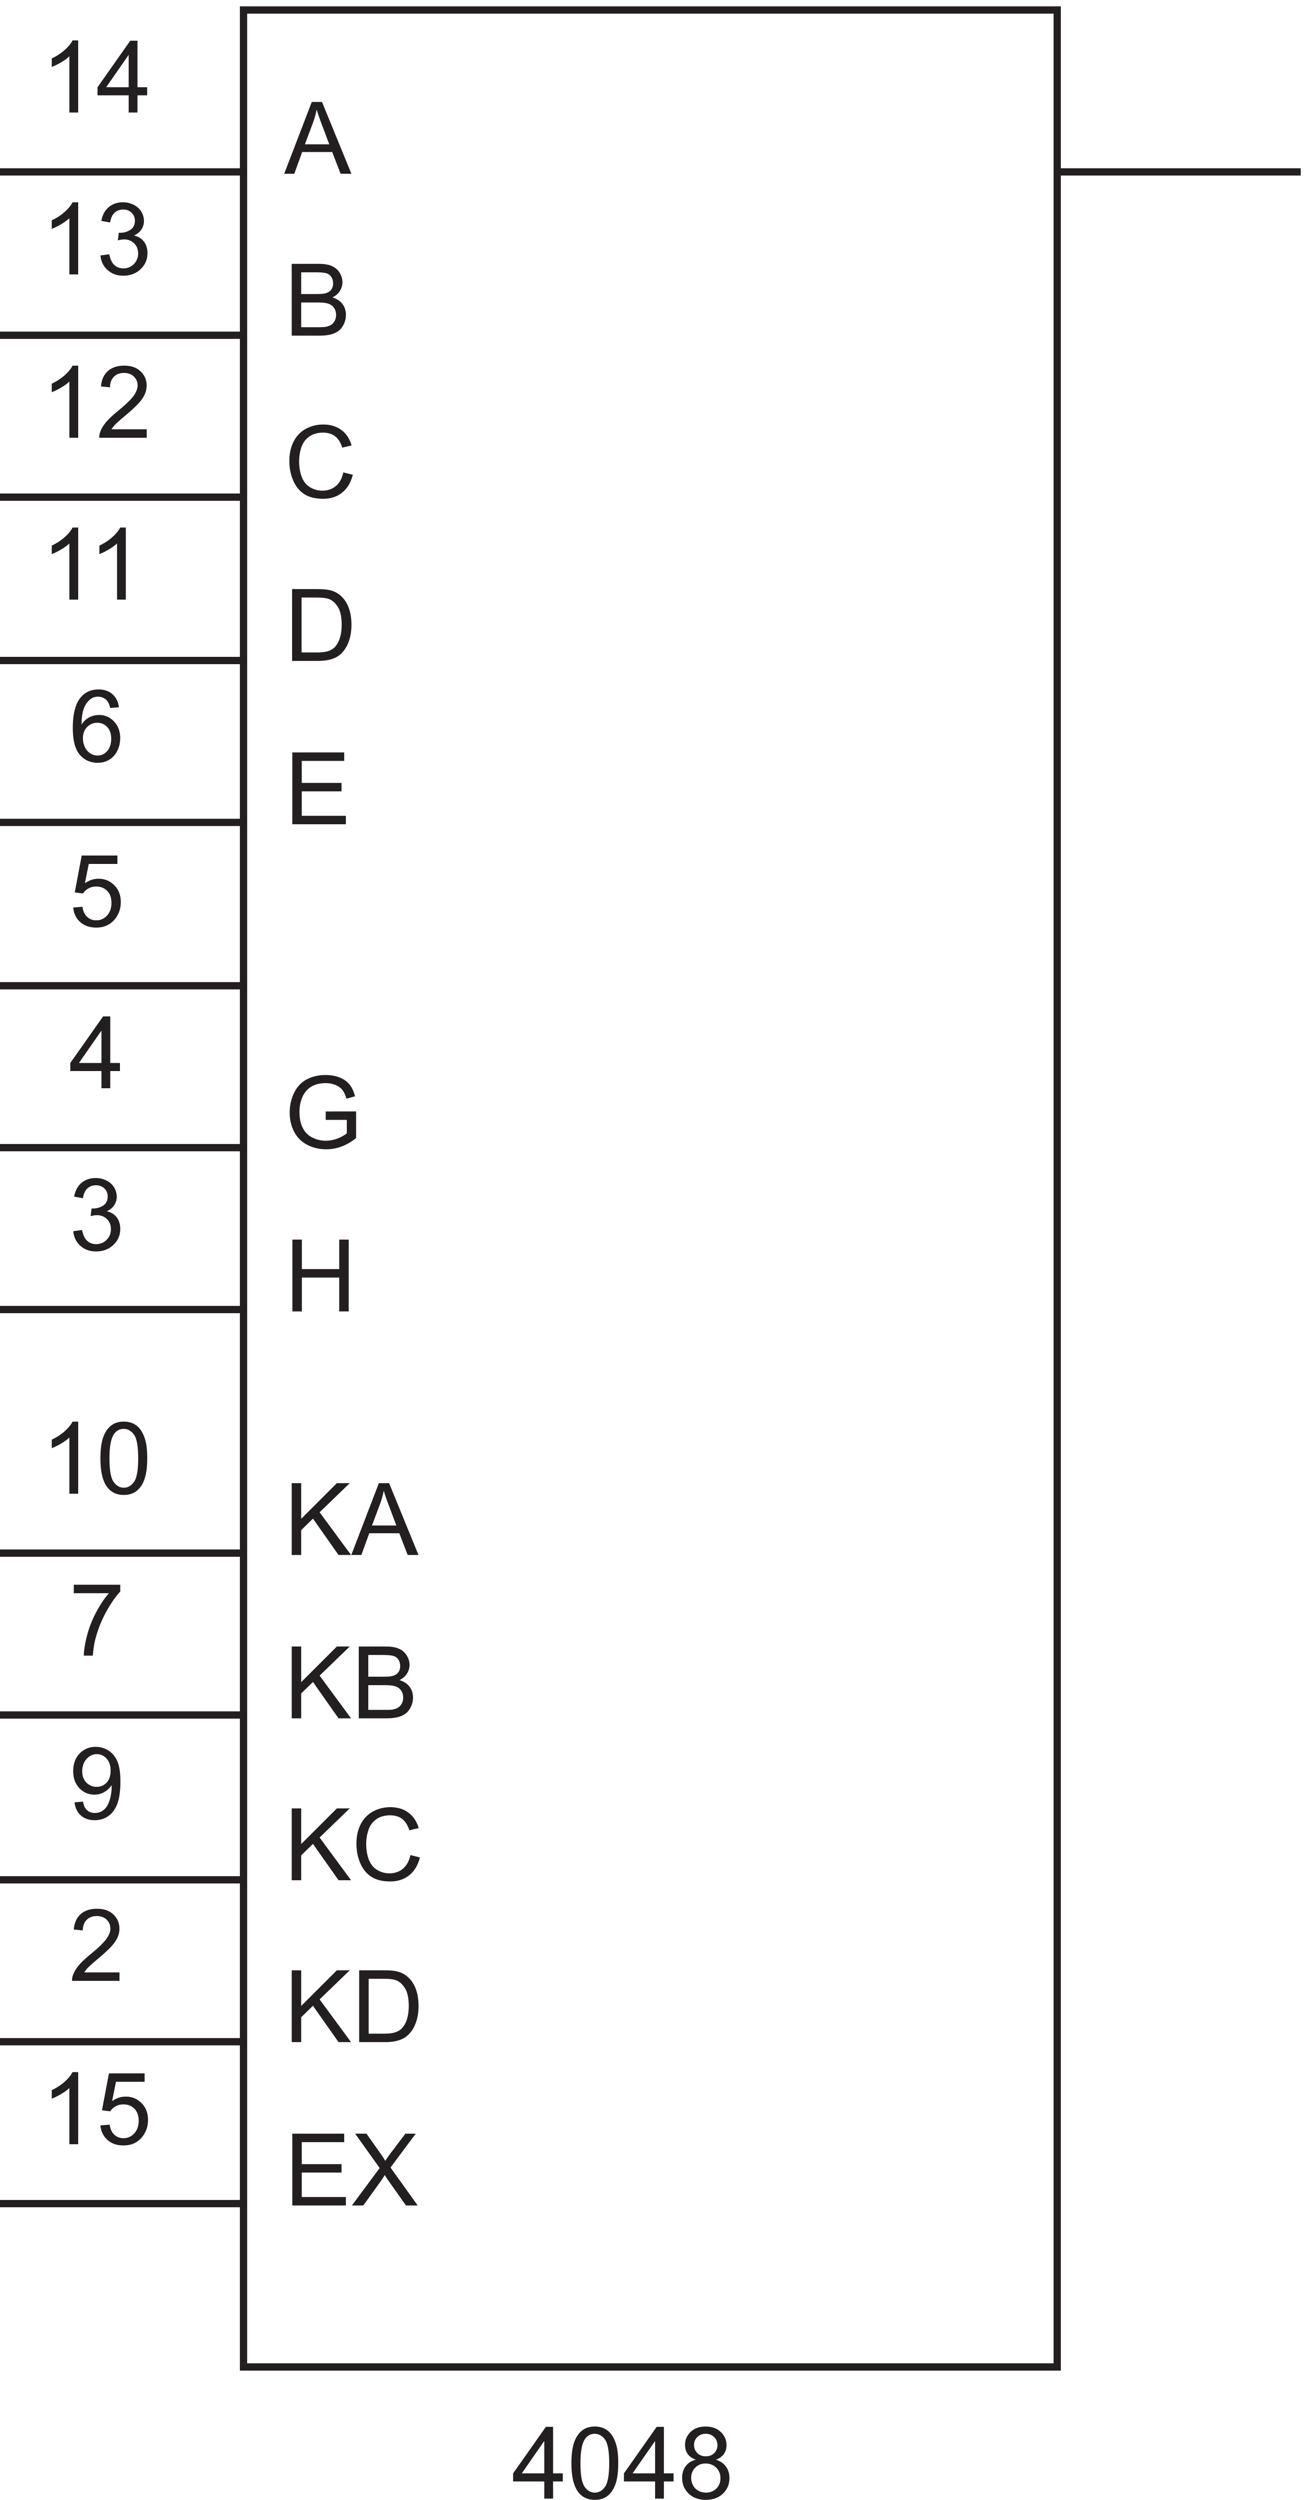 <svg xmlns="http://www.w3.org/2000/svg" xml:space="preserve" width="178.4" height="341.924"><path d="M253.832 182.672V2606.67h836.998V182.672Z" style="fill:none;stroke:#231f20;stroke-width:7.5;stroke-linecap:butt;stroke-linejoin:miter;stroke-miterlimit:10;stroke-dasharray:none;stroke-opacity:1" transform="matrix(.133 0 0 -.133 -.444 348.056)"/><path d="M563.191 47.246v17.688h-32.046v8.312l33.71 47.875h7.407V73.246h9.976v-8.312h-9.976V47.246Zm0 26v33.309l-23.128-33.309h23.128m27.926 10.434c0 8.734.899 15.761 2.696 21.086 1.796 5.324 4.468 9.433 8.011 12.32 3.543 2.891 8.004 4.336 13.379 4.336 3.965 0 7.442-.801 10.43-2.395 2.992-1.597 5.461-3.898 7.406-6.902 1.949-3.008 3.481-6.668 4.586-10.984 1.109-4.32 1.664-10.141 1.664-17.461 0-8.668-.891-15.664-2.672-20.989-1.777-5.324-4.441-9.441-7.984-12.347-3.543-2.903-8.02-4.356-13.43-4.356-7.121 0-12.715 2.551-16.781 7.657-4.871 6.148-7.305 16.16-7.305 30.035zm9.321 0c0-12.13 1.421-20.2 4.257-24.215 2.84-4.012 6.344-6.02 10.508-6.02 4.164 0 7.668 2.016 10.504 6.047 2.84 4.031 4.262 12.094 4.262 24.188 0 12.16-1.422 20.238-4.262 24.238-2.836 3.996-6.371 5.996-10.605 5.996-4.164 0-7.493-1.766-9.977-5.293-3.125-4.5-4.687-12.816-4.687-24.941m76.753-36.434v17.688h-32.046v8.312l33.71 47.875h7.407V73.246h9.976v-8.312h-9.976V47.246Zm0 26v33.309l-23.128-33.309h23.128m41.883 14.063c-3.761 1.375-6.551 3.34-8.363 5.894-1.816 2.55-2.723 5.61-2.723 9.172 0 5.375 1.934 9.891 5.793 13.555 3.867 3.66 9.004 5.492 15.422 5.492 6.449 0 11.641-1.875 15.57-5.621 3.93-3.746 5.895-8.305 5.895-13.68 0-3.426-.898-6.406-2.695-8.945-1.797-2.535-4.528-4.492-8.188-5.867 4.535-1.48 7.988-3.864 10.356-7.157 2.367-3.293 3.55-7.222 3.55-11.793 0-6.316-2.234-11.62-6.699-15.921-4.469-4.301-10.347-6.45-17.637-6.45-7.292 0-13.171 2.157-17.636 6.473-4.469 4.316-6.703 9.7-6.703 16.152 0 4.801 1.218 8.825 3.652 12.067 2.437 3.242 5.906 5.453 10.406 6.629zm-1.812 15.367c0-3.492 1.125-6.352 3.375-8.567 2.25-2.218 5.172-3.324 8.769-3.324 3.492 0 6.356 1.098 8.59 3.3 2.234 2.2 3.352 4.896 3.352 8.087 0 3.324-1.153 6.121-3.453 8.391-2.301 2.265-5.165 3.402-8.59 3.402-3.461 0-6.332-1.11-8.617-3.328-2.286-2.215-3.426-4.871-3.426-7.961zm-2.926-34.114c0-2.585.613-5.09 1.84-7.507 1.226-2.418 3.051-4.293 5.469-5.621a16.009 16.009 0 0 1 7.808-1.989c4.336 0 7.914 1.395 10.735 4.18 2.82 2.79 4.234 6.332 4.234 10.633 0 4.367-1.453 7.98-4.359 10.836-2.907 2.855-6.543 4.281-10.911 4.281-4.265 0-7.8-1.41-10.609-4.23-2.805-2.825-4.207-6.352-4.207-10.583M79.223 978.445v8.715h47.82v-7.055c-4.703-5.003-9.363-11.656-13.984-19.953-4.618-8.297-8.188-16.832-10.707-25.597-1.817-6.184-2.973-12.953-3.477-20.309h-9.324c.101 5.813 1.242 12.832 3.426 21.063 2.183 8.23 5.316 16.168 9.398 23.808 4.082 7.645 8.426 14.086 13.027 19.328h-36.18m47.063-389.98v-8.719H77.457a16.037 16.037 0 0 0 1.059 6.297c1.242 3.328 3.234 6.602 5.972 9.828 2.739 3.227 6.692 6.953 11.867 11.188 8.028 6.586 13.454 11.8 16.274 15.644 2.824 3.848 4.234 7.485 4.234 10.91 0 3.594-1.285 6.625-3.855 9.098-2.57 2.469-5.922 3.703-10.051 3.703-4.367 0-7.863-1.312-10.484-3.934-2.618-2.617-3.946-6.246-3.98-10.882l-9.321.957c.637 6.953 3.039 12.254 7.207 15.898 4.164 3.645 9.758 5.469 16.777 5.469 7.09 0 12.699-1.965 16.832-5.895 4.129-3.933 6.196-8.804 6.196-14.617 0-2.953-.602-5.859-1.813-8.715-1.211-2.855-3.215-5.863-6.019-9.019-2.805-3.16-7.469-7.492-13.985-13-5.441-4.571-8.937-7.668-10.48-9.301-1.547-1.629-2.825-3.266-3.832-4.91h36.23M83.781 411.746h-9.07v57.797c-2.184-2.082-5.047-4.164-8.59-6.25-3.547-2.082-6.726-3.641-9.55-4.684v8.77c5.074 2.383 9.507 5.273 13.304 8.664 3.793 3.395 6.48 6.687 8.063 9.879h5.843v-74.176m22.836 19.352 9.524.804c.707-4.636 2.343-8.121 4.914-10.457 2.57-2.332 5.668-3.5 9.297-3.5 4.367 0 8.062 1.645 11.086 4.938 3.023 3.293 4.535 7.66 4.535 13.101 0 5.172-1.453 9.254-4.36 12.246-2.906 2.989-6.711 4.485-11.414 4.485-2.922 0-5.558-.664-7.91-1.992-2.351-1.325-4.199-3.047-5.543-5.164l-8.516 1.109 7.157 37.945h36.734v-8.668h-29.48l-3.981-19.855c4.434 3.09 9.086 4.637 13.957 4.637 6.449 0 11.895-2.235 16.328-6.704 4.434-4.468 6.653-10.21 6.653-17.234 0-6.684-1.95-12.461-5.848-17.332-4.734-5.98-11.203-8.969-19.398-8.969-6.719 0-12.204 1.879-16.454 5.641-4.25 3.766-6.675 8.754-7.281 14.969m-26.64 332.23 8.718.809c.739-4.102 2.149-7.074 4.23-8.922 2.087-1.848 4.755-2.77 8.016-2.77 2.786 0 5.231.637 7.332 1.914 2.098 1.278 3.821 2.981 5.165 5.114 1.343 2.132 2.468 5.015 3.375 8.644a45.598 45.598 0 0 1 1.363 11.086c0 .402-.02 1.008-.055 1.813-1.812-2.891-4.289-5.231-7.43-7.032-3.14-1.796-6.543-2.695-10.203-2.695-6.117 0-11.289 2.219-15.523 6.652-4.235 4.434-6.348 10.282-6.348 17.536 0 7.492 2.207 13.523 6.625 18.089 4.418 4.571 9.953 6.856 16.606 6.856 4.804 0 9.195-1.293 13.175-3.879 3.981-2.59 7.004-6.273 9.071-11.063 2.066-4.789 3.097-11.714 3.097-20.785 0-9.441-1.023-16.957-3.07-22.55-2.051-5.594-5.098-9.852-9.148-12.774-4.047-2.922-8.793-4.383-14.235-4.383-5.777 0-10.5 1.602-14.16 4.809-3.66 3.211-5.863 7.719-6.601 13.531zm37.136 32.606c0 5.203-1.383 9.336-4.156 12.394-2.769 3.055-6.105 4.586-10 4.586-4.031 0-7.543-1.648-10.531-4.941-2.992-3.289-4.485-7.555-4.485-12.797 0-4.703 1.418-8.524 4.254-11.465 2.84-2.938 6.344-4.41 10.508-4.41 4.199 0 7.652 1.472 10.356 4.41 2.703 2.941 4.054 7.016 4.054 12.223m186.278 53.812v73.875h9.777v-36.637l36.684 36.637h13.253l-30.992-29.933 32.352-43.942h-12.899l-26.304 37.391-12.094-11.793v-25.598h-9.777m69 0v73.875h27.714c5.645 0 10.172-.75 13.583-2.246 3.41-1.492 6.082-3.797 8.011-6.902 1.934-3.11 2.899-6.356 2.899-9.75 0-3.16-.856-6.133-2.571-8.922-1.714-2.785-4.3-5.035-7.761-6.75 4.468-1.313 7.902-3.547 10.304-6.703 2.403-3.157 3.602-6.887 3.602-11.188 0-3.457-.731-6.676-2.192-9.648-1.46-2.973-3.265-5.266-5.414-6.879-2.152-1.613-4.847-2.828-8.089-3.653-3.243-.824-7.215-1.234-11.918-1.234zm9.777 42.832h15.973c4.336 0 7.441.285 9.324.856 2.484.738 4.359 1.964 5.617 3.679 1.262 1.715 1.891 3.864 1.891 6.45 0 2.453-.59 4.609-1.766 6.476-1.176 1.863-2.855 3.141-5.039 3.828-2.184.688-5.93 1.035-11.238 1.035h-14.762zm0-34.113h18.391c3.16 0 5.375.117 6.652.351 2.25.403 4.133 1.075 5.644 2.016 1.512.941 2.754 2.309 3.731 4.106.973 1.796 1.461 3.871 1.461 6.222 0 2.758-.707 5.149-2.117 7.184-1.41 2.031-3.367 3.457-5.871 4.281-2.504.824-6.106 1.234-10.809 1.234h-17.082v-25.394m-78.777-175.219v73.875h9.777v-36.637l36.684 36.637h13.253l-30.992-29.933 32.352-43.942h-12.899l-26.304 37.391-12.094-11.793v-25.598h-9.777m122.113 25.902 9.777-2.472c-2.051-8.028-5.738-14.149-11.062-18.363-5.324-4.219-11.832-6.325-19.528-6.325-7.961 0-14.437 1.617-19.425 4.86-4.989 3.242-8.786 7.937-11.387 14.086-2.606 6.148-3.906 12.75-3.906 19.804 0 7.692 1.468 14.403 4.41 20.129 2.937 5.727 7.121 10.078 12.547 13.051 5.425 2.973 11.398 4.461 17.914 4.461 7.39 0 13.605-1.883 18.644-5.645 5.039-3.761 8.551-9.054 10.532-15.871l-9.625-2.269c-1.711 5.375-4.2 9.289-7.457 11.742-3.258 2.453-7.36 3.676-12.297 3.676-5.676 0-10.422-1.36-14.235-4.078-3.812-2.723-6.492-6.375-8.039-10.961a44.188 44.188 0 0 1-2.316-14.188c0-6.281.918-11.765 2.746-16.449 1.832-4.688 4.68-8.191 8.539-10.508 3.867-2.32 8.047-3.476 12.551-3.476 5.476 0 10.113 1.578 13.906 4.734 3.797 3.16 6.367 7.848 7.711 14.062M303.391 516.746v73.875h9.777v-36.637l36.684 36.637h13.253l-30.992-29.933 32.352-43.942h-12.899l-26.304 37.391-12.094-11.793v-25.598h-9.777m69.406 0v73.875h25.445c5.746 0 10.129-.355 13.153-1.062 4.234-.973 7.843-2.735 10.832-5.289 3.898-3.293 6.812-7.5 8.746-12.622 1.929-5.125 2.894-10.98 2.894-17.562 0-5.609-.652-10.582-1.965-14.918-1.308-4.332-2.988-7.918-5.039-10.758-2.047-2.836-4.289-5.07-6.726-6.699-2.438-1.629-5.375-2.863-8.821-3.707-3.441-.84-7.398-1.258-11.863-1.258zm9.773 8.719h15.774c4.871 0 8.691.453 11.465 1.359 2.769.906 4.98 2.184 6.625 3.828 2.316 2.321 4.121 5.434 5.414 9.348 1.297 3.914 1.941 8.66 1.941 14.238 0 7.727-1.266 13.664-3.805 17.813-2.535 4.148-5.617 6.926-9.246 8.34-2.621 1.007-6.836 1.511-12.648 1.511h-15.52v-56.437m-78.574-176.719v73.875h53.414v-8.719h-43.637v-22.625h40.868v-8.668h-40.868v-25.144h45.352v-8.719h-55.129m61.289 0 28.574 38.5-25.195 35.375h11.641l13.402-18.949c2.789-3.93 4.77-6.953 5.945-9.07 1.649 2.687 3.594 5.492 5.848 8.414l14.863 19.605h10.633l-25.949-34.82 27.965-39.055h-12.094l-18.594 26.356a125.294 125.294 0 0 0-3.226 4.937c-1.645-2.687-2.821-4.535-3.528-5.543l-18.543-25.75h-11.742M303.391 2271.75v73.87h27.714c5.645 0 10.172-.75 13.583-2.24 3.41-1.5 6.082-3.8 8.011-6.91 1.934-3.11 2.899-6.35 2.899-9.75 0-3.16-.856-6.13-2.571-8.92-1.714-2.78-4.3-5.03-7.761-6.75 4.468-1.31 7.902-3.54 10.304-6.7 2.403-3.16 3.602-6.89 3.602-11.19 0-3.46-.731-6.68-2.192-9.65-1.46-2.97-3.265-5.26-5.414-6.88-2.152-1.61-4.847-2.83-8.089-3.65-3.243-.82-7.215-1.23-11.918-1.23zm9.777 42.83h15.973c4.336 0 7.441.28 9.324.85 2.484.74 4.359 1.97 5.617 3.68 1.262 1.72 1.891 3.87 1.891 6.45 0 2.46-.59 4.61-1.766 6.48-1.176 1.86-2.855 3.14-5.039 3.83-2.184.68-5.93 1.03-11.238 1.03h-14.762zm0-34.12h18.391c3.16 0 5.375.12 6.652.36 2.25.4 4.133 1.07 5.644 2.01 1.512.94 2.754 2.31 3.731 4.11.973 1.8 1.461 3.87 1.461 6.22 0 2.76-.707 5.15-2.117 7.18-1.41 2.04-3.367 3.46-5.871 4.29-2.504.82-6.106 1.23-10.809 1.23h-17.082v-25.4m-205.477-782.71v17.68H75.644v8.32l33.711 47.87h7.407v-47.87h9.976v-8.32h-9.976v-17.68zm0 26v33.3l-23.128-33.3h23.128m-29.023-173 9.07 1.21c1.04-5.14 2.813-8.85 5.317-11.12 2.5-2.26 5.55-3.39 9.144-3.39 4.266 0 7.871 1.47 10.809 4.43 2.941 2.96 4.41 6.62 4.41 10.98 0 4.17-1.359 7.6-4.082 10.31-2.723 2.71-6.184 4.06-10.379 4.06-1.715 0-3.848-.34-6.402-1.01l1.008 7.96c.605-.07 1.093-.1 1.464-.1 3.86 0 7.336 1.01 10.43 3.02 3.09 2.02 4.633 5.13 4.633 9.33 0 3.32-1.125 6.07-3.375 8.26-2.25 2.18-5.156 3.27-8.719 3.27-3.527 0-6.465-1.1-8.816-3.32-2.352-2.22-3.864-5.55-4.535-9.98l-9.07 1.61c1.109 6.08 3.628 10.79 7.558 14.14 3.93 3.34 8.816 5.01 14.664 5.01 4.031 0 7.742-.87 11.137-2.6 3.39-1.73 5.988-4.09 7.785-7.07 1.797-2.99 2.695-6.17 2.695-9.53 0-3.19-.855-6.09-2.57-8.72-1.715-2.62-4.25-4.7-7.61-6.24 4.368-1.01 7.762-3.1 10.18-6.28 2.418-3.17 3.629-7.14 3.629-11.91 0-6.46-2.352-11.92-7.055-16.41-4.703-4.48-10.648-6.73-17.84-6.73-6.484 0-11.867 1.94-16.148 5.8-4.285 3.86-6.727 8.87-7.332 15.02m5.113-270h-9.07v57.79c-2.184-2.08-5.047-4.16-8.59-6.25-3.547-2.08-6.726-3.64-9.55-4.68v8.77c5.074 2.38 9.507 5.27 13.304 8.66 3.793 3.4 6.48 6.69 8.063 9.88h5.843v-74.17m22.836 36.43c0 8.73.899 15.76 2.696 21.09 1.796 5.32 4.468 9.43 8.011 12.32 3.543 2.89 8.004 4.33 13.379 4.33 3.965 0 7.442-.8 10.43-2.39 2.992-1.6 5.461-3.9 7.41-6.9 1.945-3.01 3.477-6.67 4.586-10.99 1.105-4.32 1.66-10.14 1.66-17.46 0-8.67-.891-15.66-2.668-20.99-1.781-5.32-4.445-9.44-7.988-12.35-3.543-2.9-8.02-4.35-13.43-4.35-7.121 0-12.715 2.55-16.777 7.65-4.875 6.15-7.309 16.16-7.309 30.04zm9.324 0c0-12.13 1.418-20.2 4.254-24.22 2.84-4.01 6.344-6.01 10.508-6.01 4.168 0 7.668 2.01 10.508 6.04 2.836 4.03 4.258 12.1 4.258 24.19 0 12.16-1.422 20.24-4.258 24.24-2.84 3.99-6.375 5.99-10.609 5.99-4.164 0-7.493-1.76-9.977-5.29-3.125-4.5-4.684-12.82-4.684-24.94m-32.16 1049.57h-9.07v57.79c-2.184-2.08-5.047-4.16-8.59-6.25-3.547-2.08-6.726-3.64-9.55-4.68v8.77c5.074 2.38 9.507 5.27 13.304 8.66 3.793 3.4 6.48 6.69 8.063 9.88h5.843v-74.17m70.504 8.71v-8.71h-48.828c-.066 2.18.285 4.28 1.059 6.29 1.242 3.33 3.234 6.6 5.972 9.83 2.739 3.23 6.692 6.95 11.867 11.19 8.028 6.58 13.454 11.8 16.274 15.64 2.824 3.85 4.234 7.49 4.234 10.91 0 3.6-1.285 6.63-3.855 9.1-2.57 2.47-5.922 3.7-10.051 3.7-4.367 0-7.863-1.31-10.484-3.93-2.618-2.62-3.946-6.25-3.981-10.88l-9.32.95c.637 6.96 3.039 12.26 7.207 15.9 4.164 3.65 9.758 5.47 16.777 5.47 7.09 0 12.699-1.96 16.832-5.89 4.129-3.93 6.196-8.81 6.196-14.62 0-2.95-.602-5.86-1.813-8.71-1.211-2.86-3.215-5.87-6.019-9.02-2.805-3.16-7.469-7.5-13.985-13-5.441-4.57-8.937-7.67-10.48-9.3-1.547-1.63-2.824-3.27-3.832-4.92h36.23m-28.601-285.93-9.024-.71c-.805 3.56-1.945 6.15-3.426 7.76-2.453 2.59-5.476 3.88-9.07 3.88-2.887 0-5.426-.8-7.61-2.42-2.855-2.08-5.105-5.12-6.75-9.11-1.648-4-2.503-9.7-2.57-17.09 2.184 3.33 4.852 5.8 8.012 7.41 3.156 1.61 6.465 2.42 9.926 2.42 6.047 0 11.195-2.23 15.445-6.68 4.25-4.45 6.375-10.2 6.375-17.26 0-4.63-1-8.94-3-12.93-1.996-3.98-4.742-7.02-8.238-9.14-3.492-2.12-7.457-3.17-11.891-3.17-7.558 0-13.726 2.78-18.496 8.34-4.77 5.56-7.152 14.72-7.152 27.49 0 14.27 2.637 24.65 7.91 31.14 4.602 5.64 10.8 8.46 18.594 8.46 5.812 0 10.574-1.63 14.285-4.88 3.711-3.27 5.937-7.77 6.68-13.51zm-37.04-31.85c0-3.12.665-6.11 1.989-8.97 1.328-2.85 3.183-5.03 5.57-6.52 2.383-1.5 4.887-2.24 7.508-2.24 3.828 0 7.121 1.54 9.875 4.63 2.754 3.09 4.133 7.29 4.133 12.6 0 5.11-1.36 9.12-4.082 12.07-2.719 2.93-6.145 4.41-10.278 4.41-4.097 0-7.574-1.48-10.433-4.41-2.856-2.95-4.282-6.8-4.282-11.57M78.617 1683.6l9.524.8c.707-4.63 2.343-8.12 4.914-10.45 2.57-2.34 5.668-3.5 9.297-3.5 4.367 0 8.062 1.64 11.086 4.93 3.023 3.3 4.535 7.66 4.535 13.1 0 5.18-1.453 9.26-4.36 12.25-2.906 2.99-6.711 4.48-11.414 4.48-2.922 0-5.558-.66-7.91-1.99-2.352-1.32-4.2-3.04-5.543-5.16l-8.516 1.11 7.157 37.94h36.734v-8.66h-29.48l-3.98-19.86c4.433 3.09 9.085 4.64 13.956 4.64 6.449 0 11.895-2.24 16.328-6.71 4.434-4.47 6.653-10.21 6.653-17.23 0-6.68-1.95-12.46-5.848-17.33-4.734-5.98-11.203-8.97-19.398-8.97-6.72 0-12.204 1.88-16.454 5.64s-6.675 8.75-7.28 14.97m5.163 316.65h-9.07v57.79c-2.184-2.08-5.047-4.16-8.59-6.25-3.547-2.08-6.726-3.64-9.55-4.68v8.77c5.074 2.38 9.507 5.27 13.304 8.66 3.793 3.4 6.48 6.69 8.063 9.88h5.843v-74.17m49 0h-9.07v57.79c-2.184-2.08-5.047-4.16-8.59-6.25-3.547-2.08-6.726-3.64-9.551-4.68v8.77c5.075 2.38 9.508 5.27 13.305 8.66 3.793 3.4 6.48 6.69 8.063 9.88h5.843v-74.17m171.317-732v73.87h9.777v-30.33h38.395v30.33h9.777v-73.87h-9.777v34.82h-38.395v-34.82h-9.777m34.265 196.97v8.67l31.293.05v-27.41c-4.804-3.83-9.758-6.71-14.867-8.65-5.105-1.93-10.344-2.89-15.719-2.89-7.257 0-13.851 1.55-19.781 4.66-5.93 3.1-10.406 7.6-13.43 13.48-3.023 5.88-4.535 12.44-4.535 19.7 0 7.19 1.504 13.9 4.512 20.13 3.008 6.23 7.332 10.86 12.977 13.88 5.64 3.03 12.144 4.54 19.5 4.54 5.343 0 10.171-.87 14.488-2.6 4.316-1.73 7.699-4.14 10.152-7.23 2.453-3.09 4.317-7.12 5.594-12.09l-8.82-2.42c-1.106 3.76-2.485 6.72-4.133 8.87-1.645 2.15-3.996 3.87-7.055 5.16-3.055 1.3-6.445 1.94-10.176 1.94-4.468 0-8.332-.68-11.59-2.04-3.257-1.36-5.886-3.15-7.886-5.36-2-2.22-3.551-4.66-4.66-7.31-1.883-4.57-2.825-9.52-2.825-14.87 0-6.58 1.133-12.09 3.403-16.52 2.269-4.44 5.57-7.73 9.902-9.88 4.332-2.15 8.938-3.23 13.809-3.23 4.23 0 8.363.82 12.394 2.45 4.031 1.63 7.09 3.37 9.172 5.21v13.76h-21.719m-34.972-447.47v73.87h9.777v-36.64l36.684 36.64h13.253l-30.992-29.93 32.352-43.94h-12.899l-26.304 37.39-12.094-11.8v-25.59h-9.777m61.289 0 28.371 73.87h10.531l30.234-73.87H422.68l-8.617 22.37h-30.887l-8.113-22.37zm21.316 30.33h25.043l-7.707 20.46c-2.352 6.21-4.098 11.32-5.242 15.32a94.044 94.044 0 0 0-3.981-14.11l-8.113-21.67m-82 721.17v73.87h53.414v-8.72h-43.637v-22.62h40.868v-8.67h-40.868v-25.15h45.352v-8.71h-55.129m-.199 168v73.87h25.445c5.746 0 10.129-.35 13.153-1.06 4.234-.97 7.843-2.74 10.832-5.29 3.898-3.29 6.812-7.5 8.746-12.62 1.929-5.13 2.894-10.98 2.894-17.56 0-5.61-.652-10.59-1.965-14.92-1.308-4.33-2.988-7.92-5.039-10.76-2.047-2.84-4.289-5.07-6.726-6.7-2.438-1.63-5.375-2.86-8.821-3.71-3.441-.84-7.398-1.25-11.863-1.25zm9.773 8.71h15.774c4.871 0 8.691.46 11.465 1.36 2.769.91 4.98 2.19 6.625 3.83 2.316 2.32 4.121 5.44 5.414 9.35 1.297 3.91 1.941 8.66 1.941 14.24 0 7.72-1.266 13.66-3.805 17.81-2.535 4.15-5.617 6.93-9.246 8.34-2.621 1.01-6.836 1.51-12.648 1.51h-15.52v-56.44m42.934 185.19 9.777-2.47c-2.051-8.03-5.738-14.15-11.062-18.37-5.324-4.22-11.832-6.32-19.528-6.32-7.961 0-14.437 1.62-19.425 4.86-4.989 3.24-8.786 7.94-11.387 14.08-2.606 6.15-3.906 12.75-3.906 19.81 0 7.69 1.468 14.4 4.41 20.13 2.937 5.73 7.121 10.08 12.547 13.05 5.425 2.97 11.398 4.46 17.914 4.46 7.39 0 13.605-1.88 18.644-5.65 5.039-3.76 8.551-9.05 10.532-15.87l-9.625-2.27c-1.711 5.38-4.2 9.29-7.457 11.75-3.258 2.45-7.36 3.67-12.297 3.67-5.676 0-10.422-1.36-14.235-4.08-3.812-2.72-6.492-6.37-8.039-10.96a44.136 44.136 0 0 1-2.316-14.18c0-6.29.918-11.77 2.746-16.45 1.832-4.69 4.68-8.2 8.539-10.51 3.867-2.32 8.047-3.48 12.551-3.48 5.476 0 10.113 1.58 13.906 4.74 3.797 3.16 6.367 7.84 7.711 14.06m-272.723 370.1h-9.07v57.79c-2.184-2.08-5.047-4.16-8.59-6.25-3.547-2.08-6.726-3.64-9.55-4.68v8.77c5.074 2.38 9.507 5.27 13.304 8.66 3.793 3.4 6.48 6.69 8.063 9.88h5.843v-74.17m51.91 0v17.68h-32.046v8.32l33.71 47.87h7.407v-47.87h9.976v-8.32h-9.976v-17.68zm0 26v33.3l-23.128-33.3h23.128m-51.91-192.5h-9.07v57.79c-2.184-2.08-5.047-4.16-8.59-6.25-3.547-2.08-6.726-3.64-9.55-4.68v8.77c5.074 2.38 9.507 5.27 13.304 8.66 3.793 3.4 6.48 6.69 8.063 9.88h5.843v-74.17m22.887 19.5 9.07 1.21c1.039-5.14 2.813-8.85 5.317-11.12 2.5-2.26 5.55-3.39 9.144-3.39 4.266 0 7.871 1.47 10.809 4.43 2.941 2.96 4.41 6.62 4.41 10.98 0 4.17-1.359 7.6-4.082 10.31-2.723 2.71-6.184 4.06-10.379 4.06-1.715 0-3.848-.34-6.402-1.01l1.008 7.96c.605-.07 1.093-.1 1.464-.1 3.86 0 7.336 1.01 10.43 3.02 3.09 2.02 4.633 5.13 4.633 9.33 0 3.32-1.125 6.07-3.375 8.26-2.25 2.18-5.156 3.27-8.719 3.27-3.527 0-6.465-1.1-8.816-3.32-2.352-2.22-3.864-5.55-4.535-9.98l-9.071 1.61c1.11 6.08 3.629 10.79 7.559 14.14 3.93 3.34 8.816 5.01 14.664 5.01 4.031 0 7.742-.87 11.137-2.6 3.39-1.73 5.988-4.09 7.785-7.07 1.797-2.99 2.695-6.17 2.695-9.53 0-3.19-.855-6.09-2.57-8.72-1.715-2.62-4.25-4.7-7.61-6.24 4.368-1.01 7.762-3.1 10.18-6.28 2.418-3.17 3.629-7.14 3.629-11.91 0-6.46-2.352-11.92-7.055-16.41-4.703-4.48-10.648-6.73-17.84-6.73-6.484 0-11.867 1.94-16.148 5.8-4.285 3.86-6.727 8.87-7.332 15.02m189.012 84 28.371 73.87h10.531l30.234-73.87H353.68l-8.617 22.37h-30.887l-8.113-22.37zm21.316 30.33h25.043l-7.707 20.46c-2.352 6.21-4.098 11.32-5.242 15.32a94.044 94.044 0 0 0-3.981-14.11l-8.113-21.67" style="fill:#231f20;fill-opacity:1;fill-rule:nonzero;stroke:none" transform="matrix(.133 0 0 -.133 -.444 348.056)"/><path d="M253.832 853.172H3.332m250.5-502.5H3.332m250.5 166.5H3.332m250.5 166.5H3.332m250.5 1588.498H3.332m250.5-669H3.332m250.5 168H3.332m250.5 166.5H3.332m250.5 168H3.332m250.5-835.5H3.332m250.5 166.5H3.332m250.5-417H3.332m250.5 1420.5H3.332m1087.498 0h250.5" style="fill:none;stroke:#231f20;stroke-width:7.5;stroke-linecap:butt;stroke-linejoin:miter;stroke-miterlimit:10;stroke-dasharray:none;stroke-opacity:1" transform="matrix(.133 0 0 -.133 -.444 348.056)"/></svg>

